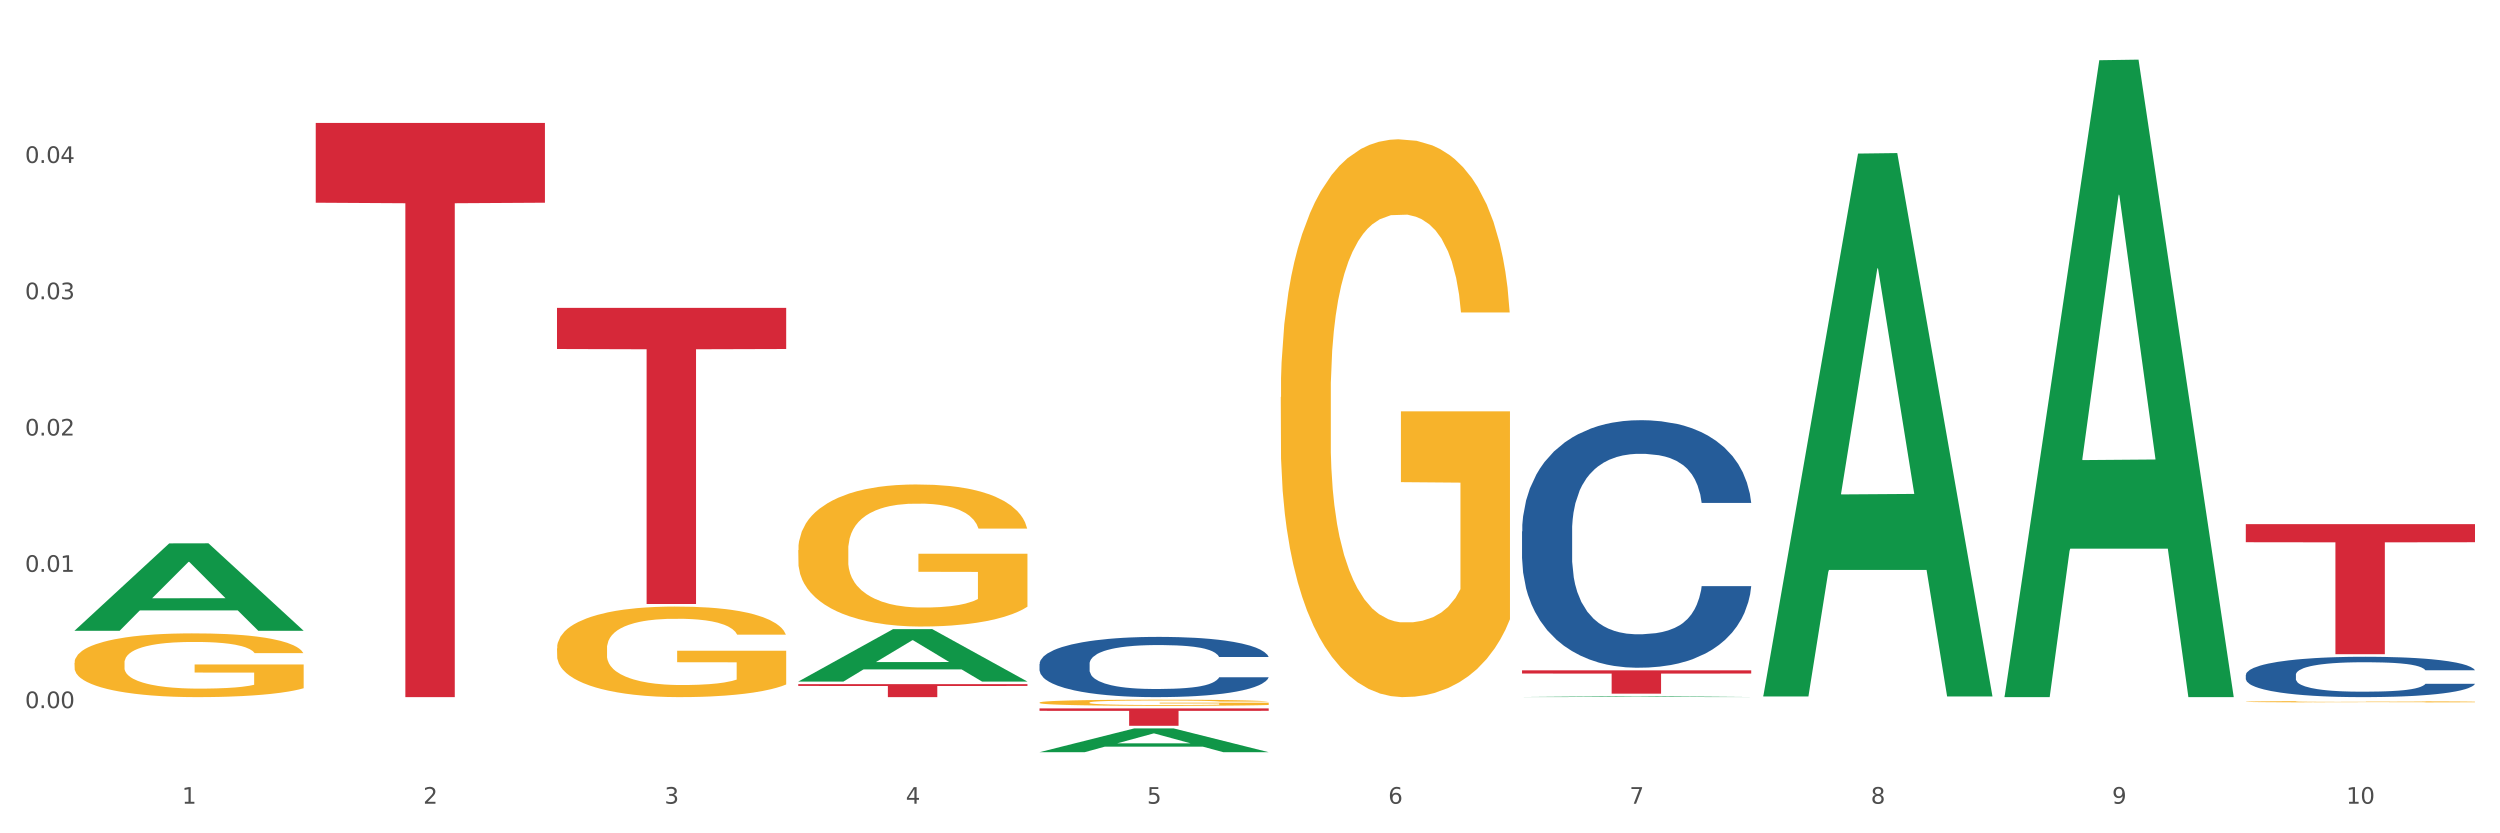 <?xml version="1.0" encoding="utf-8" standalone="no"?>
<!DOCTYPE svg PUBLIC "-//W3C//DTD SVG 1.1//EN"
  "http://www.w3.org/Graphics/SVG/1.1/DTD/svg11.dtd">
<svg xmlns:xlink="http://www.w3.org/1999/xlink" width="1080pt" height="360pt" viewBox="0 0 1080 360" xmlns="http://www.w3.org/2000/svg" version="1.1">
 <rect x="0" y="0" width="1080" height="360" fill="#333333" stroke="none"/>
 <defs>
  <style type="text/css">*{stroke-linejoin: round; stroke-linecap: butt}</style>
 </defs>
 <g id="figure_1">
  <g id="patch_1">
   <path d="M 0 360 
L 1080 360 
L 1080 0 
L 0 0 
z
" style="fill: #ffffff; stroke: #ffffff; stroke-linejoin: miter"/>
  </g>
  <g id="axes_1">
   <g id="matplotlib.axis_1">
    <g id="xtick_1">
     <g id="text_1">
      <!-- 1 -->
      <g style="fill: #4d4d4d" transform="translate(78.627 347.204) scale(0.096 -0.096)">
       <defs>
        <path id="DejaVuSans-31" d="M 794 531 
L 1825 531 
L 1825 4091 
L 703 3866 
L 703 4441 
L 1819 4666 
L 2450 4666 
L 2450 531 
L 3481 531 
L 3481 0 
L 794 0 
L 794 531 
z
" transform="scale(0.016)"/>
       </defs>
       <use xlink:href="#DejaVuSans-31"/>
      </g>
     </g>
    </g>
    <g id="xtick_2">
     <g id="text_2">
      <!-- 2 -->
      <g style="fill: #4d4d4d" transform="translate(182.851 347.204) scale(0.096 -0.096)">
       <defs>
        <path id="DejaVuSans-32" d="M 1228 531 
L 3431 531 
L 3431 0 
L 469 0 
L 469 531 
Q 828 903 1448 1529 
Q 2069 2156 2228 2338 
Q 2531 2678 2651 2914 
Q 2772 3150 2772 3378 
Q 2772 3750 2511 3984 
Q 2250 4219 1831 4219 
Q 1534 4219 1204 4116 
Q 875 4013 500 3803 
L 500 4441 
Q 881 4594 1212 4672 
Q 1544 4750 1819 4750 
Q 2544 4750 2975 4387 
Q 3406 4025 3406 3419 
Q 3406 3131 3298 2873 
Q 3191 2616 2906 2266 
Q 2828 2175 2409 1742 
Q 1991 1309 1228 531 
z
" transform="scale(0.016)"/>
       </defs>
       <use xlink:href="#DejaVuSans-32"/>
      </g>
     </g>
    </g>
    <g id="xtick_3">
     <g id="text_3">
      <!-- 3 -->
      <g style="fill: #4d4d4d" transform="translate(287.074 347.204) scale(0.096 -0.096)">
       <defs>
        <path id="DejaVuSans-33" d="M 2597 2516 
Q 3050 2419 3304 2112 
Q 3559 1806 3559 1356 
Q 3559 666 3084 287 
Q 2609 -91 1734 -91 
Q 1441 -91 1130 -33 
Q 819 25 488 141 
L 488 750 
Q 750 597 1062 519 
Q 1375 441 1716 441 
Q 2309 441 2620 675 
Q 2931 909 2931 1356 
Q 2931 1769 2642 2001 
Q 2353 2234 1838 2234 
L 1294 2234 
L 1294 2753 
L 1863 2753 
Q 2328 2753 2575 2939 
Q 2822 3125 2822 3475 
Q 2822 3834 2567 4026 
Q 2313 4219 1838 4219 
Q 1578 4219 1281 4162 
Q 984 4106 628 3988 
L 628 4550 
Q 988 4650 1302 4700 
Q 1616 4750 1894 4750 
Q 2613 4750 3031 4423 
Q 3450 4097 3450 3541 
Q 3450 3153 3228 2886 
Q 3006 2619 2597 2516 
z
" transform="scale(0.016)"/>
       </defs>
       <use xlink:href="#DejaVuSans-33"/>
      </g>
     </g>
    </g>
    <g id="xtick_4">
     <g id="text_4">
      <!-- 4 -->
      <g style="fill: #4d4d4d" transform="translate(391.298 347.204) scale(0.096 -0.096)">
       <defs>
        <path id="DejaVuSans-34" d="M 2419 4116 
L 825 1625 
L 2419 1625 
L 2419 4116 
z
M 2253 4666 
L 3047 4666 
L 3047 1625 
L 3713 1625 
L 3713 1100 
L 3047 1100 
L 3047 0 
L 2419 0 
L 2419 1100 
L 313 1100 
L 313 1709 
L 2253 4666 
z
" transform="scale(0.016)"/>
       </defs>
       <use xlink:href="#DejaVuSans-34"/>
      </g>
     </g>
    </g>
    <g id="xtick_5">
     <g id="text_5">
      <!-- 5 -->
      <g style="fill: #4d4d4d" transform="translate(495.522 347.204) scale(0.096 -0.096)">
       <defs>
        <path id="DejaVuSans-35" d="M 691 4666 
L 3169 4666 
L 3169 4134 
L 1269 4134 
L 1269 2991 
Q 1406 3038 1543 3061 
Q 1681 3084 1819 3084 
Q 2600 3084 3056 2656 
Q 3513 2228 3513 1497 
Q 3513 744 3044 326 
Q 2575 -91 1722 -91 
Q 1428 -91 1123 -41 
Q 819 9 494 109 
L 494 744 
Q 775 591 1075 516 
Q 1375 441 1709 441 
Q 2250 441 2565 725 
Q 2881 1009 2881 1497 
Q 2881 1984 2565 2268 
Q 2250 2553 1709 2553 
Q 1456 2553 1204 2497 
Q 953 2441 691 2322 
L 691 4666 
z
" transform="scale(0.016)"/>
       </defs>
       <use xlink:href="#DejaVuSans-35"/>
      </g>
     </g>
    </g>
    <g id="xtick_6">
     <g id="text_6">
      <!-- 6 -->
      <g style="fill: #4d4d4d" transform="translate(599.745 347.204) scale(0.096 -0.096)">
       <defs>
        <path id="DejaVuSans-36" d="M 2113 2584 
Q 1688 2584 1439 2293 
Q 1191 2003 1191 1497 
Q 1191 994 1439 701 
Q 1688 409 2113 409 
Q 2538 409 2786 701 
Q 3034 994 3034 1497 
Q 3034 2003 2786 2293 
Q 2538 2584 2113 2584 
z
M 3366 4563 
L 3366 3988 
Q 3128 4100 2886 4159 
Q 2644 4219 2406 4219 
Q 1781 4219 1451 3797 
Q 1122 3375 1075 2522 
Q 1259 2794 1537 2939 
Q 1816 3084 2150 3084 
Q 2853 3084 3261 2657 
Q 3669 2231 3669 1497 
Q 3669 778 3244 343 
Q 2819 -91 2113 -91 
Q 1303 -91 875 529 
Q 447 1150 447 2328 
Q 447 3434 972 4092 
Q 1497 4750 2381 4750 
Q 2619 4750 2861 4703 
Q 3103 4656 3366 4563 
z
" transform="scale(0.016)"/>
       </defs>
       <use xlink:href="#DejaVuSans-36"/>
      </g>
     </g>
    </g>
    <g id="xtick_7">
     <g id="text_7">
      <!-- 7 -->
      <g style="fill: #4d4d4d" transform="translate(703.969 347.204) scale(0.096 -0.096)">
       <defs>
        <path id="DejaVuSans-37" d="M 525 4666 
L 3525 4666 
L 3525 4397 
L 1831 0 
L 1172 0 
L 2766 4134 
L 525 4134 
L 525 4666 
z
" transform="scale(0.016)"/>
       </defs>
       <use xlink:href="#DejaVuSans-37"/>
      </g>
     </g>
    </g>
    <g id="xtick_8">
     <g id="text_8">
      <!-- 8 -->
      <g style="fill: #4d4d4d" transform="translate(808.193 347.204) scale(0.096 -0.096)">
       <defs>
        <path id="DejaVuSans-38" d="M 2034 2216 
Q 1584 2216 1326 1975 
Q 1069 1734 1069 1313 
Q 1069 891 1326 650 
Q 1584 409 2034 409 
Q 2484 409 2743 651 
Q 3003 894 3003 1313 
Q 3003 1734 2745 1975 
Q 2488 2216 2034 2216 
z
M 1403 2484 
Q 997 2584 770 2862 
Q 544 3141 544 3541 
Q 544 4100 942 4425 
Q 1341 4750 2034 4750 
Q 2731 4750 3128 4425 
Q 3525 4100 3525 3541 
Q 3525 3141 3298 2862 
Q 3072 2584 2669 2484 
Q 3125 2378 3379 2068 
Q 3634 1759 3634 1313 
Q 3634 634 3220 271 
Q 2806 -91 2034 -91 
Q 1263 -91 848 271 
Q 434 634 434 1313 
Q 434 1759 690 2068 
Q 947 2378 1403 2484 
z
M 1172 3481 
Q 1172 3119 1398 2916 
Q 1625 2713 2034 2713 
Q 2441 2713 2670 2916 
Q 2900 3119 2900 3481 
Q 2900 3844 2670 4047 
Q 2441 4250 2034 4250 
Q 1625 4250 1398 4047 
Q 1172 3844 1172 3481 
z
" transform="scale(0.016)"/>
       </defs>
       <use xlink:href="#DejaVuSans-38"/>
      </g>
     </g>
    </g>
    <g id="xtick_9">
     <g id="text_9">
      <!-- 9 -->
      <g style="fill: #4d4d4d" transform="translate(912.416 347.204) scale(0.096 -0.096)">
       <defs>
        <path id="DejaVuSans-39" d="M 703 97 
L 703 672 
Q 941 559 1184 500 
Q 1428 441 1663 441 
Q 2288 441 2617 861 
Q 2947 1281 2994 2138 
Q 2813 1869 2534 1725 
Q 2256 1581 1919 1581 
Q 1219 1581 811 2004 
Q 403 2428 403 3163 
Q 403 3881 828 4315 
Q 1253 4750 1959 4750 
Q 2769 4750 3195 4129 
Q 3622 3509 3622 2328 
Q 3622 1225 3098 567 
Q 2575 -91 1691 -91 
Q 1453 -91 1209 -44 
Q 966 3 703 97 
z
M 1959 2075 
Q 2384 2075 2632 2365 
Q 2881 2656 2881 3163 
Q 2881 3666 2632 3958 
Q 2384 4250 1959 4250 
Q 1534 4250 1286 3958 
Q 1038 3666 1038 3163 
Q 1038 2656 1286 2365 
Q 1534 2075 1959 2075 
z
" transform="scale(0.016)"/>
       </defs>
       <use xlink:href="#DejaVuSans-39"/>
      </g>
     </g>
    </g>
    <g id="xtick_10">
     <g id="text_10">
      <!-- 10 -->
      <g style="fill: #4d4d4d" transform="translate(1013.586 347.204) scale(0.096 -0.096)">
       <defs>
        <path id="DejaVuSans-30" d="M 2034 4250 
Q 1547 4250 1301 3770 
Q 1056 3291 1056 2328 
Q 1056 1369 1301 889 
Q 1547 409 2034 409 
Q 2525 409 2770 889 
Q 3016 1369 3016 2328 
Q 3016 3291 2770 3770 
Q 2525 4250 2034 4250 
z
M 2034 4750 
Q 2819 4750 3233 4129 
Q 3647 3509 3647 2328 
Q 3647 1150 3233 529 
Q 2819 -91 2034 -91 
Q 1250 -91 836 529 
Q 422 1150 422 2328 
Q 422 3509 836 4129 
Q 1250 4750 2034 4750 
z
" transform="scale(0.016)"/>
       </defs>
       <use xlink:href="#DejaVuSans-31"/>
       <use xlink:href="#DejaVuSans-30" transform="translate(63.623 0)"/>
      </g>
     </g>
    </g>
    <g id="xtick_11"/>
    <g id="xtick_12"/>
    <g id="xtick_13"/>
    <g id="xtick_14"/>
    <g id="xtick_15"/>
    <g id="xtick_16"/>
    <g id="xtick_17"/>
    <g id="xtick_18"/>
    <g id="xtick_19"/>
   </g>
   <g id="matplotlib.axis_2">
    <g id="ytick_1">
     <g id="text_11">
      <!-- 0.00 -->
      <g style="fill: #4d4d4d" transform="translate(10.8 305.915) scale(0.096 -0.096)">
       <defs>
        <path id="DejaVuSans-2e" d="M 684 794 
L 1344 794 
L 1344 0 
L 684 0 
L 684 794 
z
" transform="scale(0.016)"/>
       </defs>
       <use xlink:href="#DejaVuSans-30"/>
       <use xlink:href="#DejaVuSans-2e" transform="translate(63.623 0)"/>
       <use xlink:href="#DejaVuSans-30" transform="translate(95.41 0)"/>
       <use xlink:href="#DejaVuSans-30" transform="translate(159.033 0)"/>
      </g>
     </g>
    </g>
    <g id="ytick_2">
     <g id="text_12">
      <!-- 0.01 -->
      <g style="fill: #4d4d4d" transform="translate(10.8 247.035) scale(0.096 -0.096)">
       <use xlink:href="#DejaVuSans-30"/>
       <use xlink:href="#DejaVuSans-2e" transform="translate(63.623 0)"/>
       <use xlink:href="#DejaVuSans-30" transform="translate(95.41 0)"/>
       <use xlink:href="#DejaVuSans-31" transform="translate(159.033 0)"/>
      </g>
     </g>
    </g>
    <g id="ytick_3">
     <g id="text_13">
      <!-- 0.02 -->
      <g style="fill: #4d4d4d" transform="translate(10.8 188.155) scale(0.096 -0.096)">
       <use xlink:href="#DejaVuSans-30"/>
       <use xlink:href="#DejaVuSans-2e" transform="translate(63.623 0)"/>
       <use xlink:href="#DejaVuSans-30" transform="translate(95.41 0)"/>
       <use xlink:href="#DejaVuSans-32" transform="translate(159.033 0)"/>
      </g>
     </g>
    </g>
    <g id="ytick_4">
     <g id="text_14">
      <!-- 0.03 -->
      <g style="fill: #4d4d4d" transform="translate(10.8 129.275) scale(0.096 -0.096)">
       <use xlink:href="#DejaVuSans-30"/>
       <use xlink:href="#DejaVuSans-2e" transform="translate(63.623 0)"/>
       <use xlink:href="#DejaVuSans-30" transform="translate(95.41 0)"/>
       <use xlink:href="#DejaVuSans-33" transform="translate(159.033 0)"/>
      </g>
     </g>
    </g>
    <g id="ytick_5">
     <g id="text_15">
      <!-- 0.04 -->
      <g style="fill: #4d4d4d" transform="translate(10.8 70.395) scale(0.096 -0.096)">
       <use xlink:href="#DejaVuSans-30"/>
       <use xlink:href="#DejaVuSans-2e" transform="translate(63.623 0)"/>
       <use xlink:href="#DejaVuSans-30" transform="translate(95.41 0)"/>
       <use xlink:href="#DejaVuSans-34" transform="translate(159.033 0)"/>
      </g>
     </g>
    </g>
    <g id="ytick_6"/>
    <g id="ytick_7"/>
    <g id="ytick_8"/>
    <g id="ytick_9"/>
    <g id="ytick_10"/>
    <g id="ytick_11"/>
   </g>
   <g id="PolyCollection_1">
    <path d="M 32.175 272.436 
L 32.277 272.4 
L 73.107 234.738 
L 90.051 234.702 
L 131.187 272.507 
L 111.589 272.507 
L 102.709 263.703 
L 60.552 263.703 
L 60.246 263.845 
L 51.671 272.507 
L 32.175 272.507 
L 32.175 272.436 
L 65.86 258.45 
L 97.401 258.414 
L 81.783 242.76 
L 81.579 242.689 
L 81.375 242.796 
L 65.758 258.414 
L 65.86 258.45 
L 32.175 272.436 
z
" clip-path="url(#p3b16a07773)" style="fill: #109648"/>
    <path d="M 344.846 237.65 
L 344.963 237.594 
L 344.963 235.576 
L 345.197 233.839 
L 346.366 229.635 
L 348.119 226.16 
L 349.405 224.31 
L 350.691 222.796 
L 352.21 221.283 
L 354.081 219.714 
L 357.471 217.415 
L 359.575 216.238 
L 362.147 215.005 
L 366.823 213.211 
L 370.213 212.203 
L 373.72 211.362 
L 379.448 210.353 
L 383.188 209.904 
L 387.163 209.568 
L 391.956 209.344 
L 395.579 209.288 
L 403.529 209.456 
L 410.309 209.96 
L 413.582 210.353 
L 417.79 211.025 
L 420.011 211.474 
L 423.635 212.371 
L 427.376 213.548 
L 429.947 214.557 
L 433.805 216.463 
L 436.728 218.368 
L 439.416 220.722 
L 440.819 222.348 
L 441.871 223.861 
L 442.806 225.599 
L 443.741 228.346 
L 422.7 228.346 
L 421.882 226.384 
L 420.596 224.534 
L 418.725 222.74 
L 417.089 221.619 
L 414.283 220.218 
L 411.711 219.321 
L 409.023 218.649 
L 405.75 218.088 
L 403.178 217.808 
L 399.554 217.584 
L 392.423 217.64 
L 387.63 218.088 
L 384.357 218.649 
L 382.253 219.153 
L 380.383 219.714 
L 378.279 220.498 
L 375.824 221.675 
L 374.07 222.74 
L 372.317 224.086 
L 370.914 225.431 
L 369.628 227 
L 368.576 228.682 
L 367.758 230.419 
L 367.056 232.549 
L 366.472 236.081 
L 366.472 243.76 
L 366.706 245.498 
L 367.29 247.796 
L 367.992 249.533 
L 369.161 251.607 
L 370.213 253.008 
L 372.2 255.026 
L 374.421 256.708 
L 376.174 257.773 
L 377.928 258.67 
L 380.967 259.903 
L 384.357 260.912 
L 387.28 261.528 
L 391.254 262.089 
L 393.943 262.313 
L 396.281 262.425 
L 402.009 262.425 
L 406.1 262.257 
L 410.659 261.865 
L 414.166 261.36 
L 417.089 260.744 
L 420.362 259.735 
L 422.466 258.782 
L 422.466 247.067 
L 396.748 247.011 
L 396.748 239.22 
L 443.858 239.22 
L 443.858 262.089 
L 441.871 263.266 
L 439.65 264.331 
L 437.312 265.284 
L 433.805 266.461 
L 429.597 267.582 
L 425.856 268.367 
L 421.882 269.039 
L 417.206 269.656 
L 411.127 270.216 
L 407.386 270.441 
L 402.71 270.609 
L 397.216 270.665 
L 392.423 270.553 
L 387.747 270.273 
L 382.838 269.768 
L 378.045 269.039 
L 374.421 268.311 
L 370.797 267.414 
L 366.94 266.237 
L 363.9 265.116 
L 361.562 264.107 
L 358.99 262.818 
L 356.185 261.136 
L 354.081 259.623 
L 352.21 258.053 
L 350.223 256.035 
L 348.82 254.298 
L 347.418 252.112 
L 346.599 250.486 
L 345.664 247.964 
L 344.963 244.433 
L 344.846 237.65 
z
" clip-path="url(#p3b16a07773)" style="fill: #f7b32b"/>
    <path d="M 449.069 303.498 
L 449.186 303.495 
L 449.186 303.408 
L 449.42 303.333 
L 450.589 303.15 
L 452.343 303 
L 453.628 302.919 
L 454.914 302.854 
L 456.434 302.788 
L 458.304 302.72 
L 461.694 302.62 
L 463.799 302.569 
L 466.37 302.516 
L 471.046 302.438 
L 474.436 302.394 
L 477.943 302.358 
L 483.671 302.314 
L 487.412 302.295 
L 491.386 302.28 
L 496.179 302.27 
L 499.803 302.268 
L 507.752 302.275 
L 514.532 302.297 
L 517.805 302.314 
L 522.014 302.343 
L 524.235 302.363 
L 527.859 302.402 
L 531.599 302.453 
L 534.171 302.496 
L 538.029 302.579 
L 540.951 302.662 
L 543.64 302.764 
L 545.043 302.834 
L 546.095 302.9 
L 547.03 302.975 
L 547.965 303.094 
L 526.923 303.094 
L 526.105 303.009 
L 524.819 302.929 
L 522.949 302.851 
L 521.312 302.803 
L 518.507 302.742 
L 515.935 302.703 
L 513.246 302.674 
L 509.973 302.65 
L 507.401 302.637 
L 503.778 302.628 
L 496.647 302.63 
L 491.854 302.65 
L 488.581 302.674 
L 486.477 302.696 
L 484.606 302.72 
L 482.502 302.754 
L 480.047 302.805 
L 478.294 302.851 
L 476.54 302.91 
L 475.138 302.968 
L 473.852 303.036 
L 472.8 303.109 
L 471.981 303.184 
L 471.28 303.277 
L 470.696 303.43 
L 470.696 303.763 
L 470.929 303.838 
L 471.514 303.938 
L 472.215 304.013 
L 473.384 304.103 
L 474.436 304.164 
L 476.424 304.251 
L 478.645 304.324 
L 480.398 304.371 
L 482.152 304.409 
L 485.191 304.463 
L 488.581 304.507 
L 491.503 304.533 
L 495.478 304.558 
L 498.167 304.567 
L 500.505 304.572 
L 506.232 304.572 
L 510.324 304.565 
L 514.883 304.548 
L 518.39 304.526 
L 521.312 304.499 
L 524.585 304.456 
L 526.69 304.414 
L 526.69 303.906 
L 500.972 303.904 
L 500.972 303.566 
L 548.082 303.566 
L 548.082 304.558 
L 546.095 304.609 
L 543.874 304.655 
L 541.536 304.696 
L 538.029 304.747 
L 533.82 304.796 
L 530.08 304.83 
L 526.105 304.859 
L 521.429 304.886 
L 515.351 304.91 
L 511.61 304.92 
L 506.934 304.927 
L 501.44 304.93 
L 496.647 304.925 
L 491.971 304.913 
L 487.061 304.891 
L 482.268 304.859 
L 478.645 304.828 
L 475.021 304.789 
L 471.163 304.738 
L 468.124 304.689 
L 465.786 304.645 
L 463.214 304.589 
L 460.409 304.516 
L 458.304 304.451 
L 456.434 304.383 
L 454.447 304.295 
L 453.044 304.22 
L 451.641 304.125 
L 450.823 304.055 
L 449.888 303.945 
L 449.186 303.792 
L 449.069 303.498 
z
" clip-path="url(#p3b16a07773)" style="fill: #f7b32b"/>
    <path d="M 553.293 171.529 
L 553.41 171.309 
L 553.41 163.385 
L 553.644 156.563 
L 554.813 140.056 
L 556.566 126.41 
L 557.852 119.147 
L 559.138 113.205 
L 560.658 107.262 
L 562.528 101.1 
L 565.918 92.076 
L 568.022 87.454 
L 570.594 82.612 
L 575.27 75.569 
L 578.66 71.608 
L 582.167 68.306 
L 587.895 64.345 
L 591.636 62.584 
L 595.61 61.264 
L 600.403 60.383 
L 604.027 60.163 
L 611.976 60.823 
L 618.756 62.804 
L 622.029 64.345 
L 626.237 66.986 
L 628.458 68.747 
L 632.082 72.268 
L 635.823 76.89 
L 638.395 80.852 
L 642.252 88.335 
L 645.175 95.818 
L 647.863 105.062 
L 649.266 111.444 
L 650.318 117.387 
L 651.253 124.209 
L 652.189 134.994 
L 631.147 134.994 
L 630.329 127.291 
L 629.043 120.028 
L 627.173 112.985 
L 625.536 108.583 
L 622.73 103.081 
L 620.159 99.559 
L 617.47 96.918 
L 614.197 94.717 
L 611.625 93.617 
L 608.001 92.736 
L 600.87 92.957 
L 596.078 94.717 
L 592.805 96.918 
L 590.7 98.899 
L 588.83 101.1 
L 586.726 104.181 
L 584.271 108.803 
L 582.518 112.985 
L 580.764 118.267 
L 579.361 123.549 
L 578.075 129.712 
L 577.023 136.314 
L 576.205 143.137 
L 575.504 151.501 
L 574.919 165.366 
L 574.919 195.519 
L 575.153 202.341 
L 575.737 211.365 
L 576.439 218.188 
L 577.608 226.331 
L 578.66 231.833 
L 580.647 239.757 
L 582.868 246.359 
L 584.622 250.541 
L 586.375 254.063 
L 589.415 258.905 
L 592.805 262.866 
L 595.727 265.287 
L 599.702 267.488 
L 602.39 268.368 
L 604.728 268.809 
L 610.456 268.809 
L 614.548 268.148 
L 619.107 266.608 
L 622.613 264.627 
L 625.536 262.206 
L 628.809 258.244 
L 630.913 254.503 
L 630.913 208.504 
L 605.196 208.284 
L 605.196 177.691 
L 652.306 177.691 
L 652.306 267.488 
L 650.318 272.11 
L 648.097 276.292 
L 645.759 280.033 
L 642.252 284.655 
L 638.044 289.057 
L 634.303 292.138 
L 630.329 294.779 
L 625.653 297.2 
L 619.574 299.401 
L 615.833 300.282 
L 611.158 300.942 
L 605.663 301.162 
L 600.87 300.722 
L 596.195 299.621 
L 591.285 297.64 
L 586.492 294.779 
L 582.868 291.918 
L 579.244 288.397 
L 575.387 283.775 
L 572.347 279.373 
L 570.009 275.411 
L 567.438 270.349 
L 564.632 263.747 
L 562.528 257.804 
L 560.658 251.642 
L 558.67 243.718 
L 557.268 236.896 
L 555.865 228.312 
L 555.047 221.929 
L 554.111 212.025 
L 553.41 198.16 
L 553.293 171.529 
z
" clip-path="url(#p3b16a07773)" style="fill: #f7b32b"/>
    <path d="M 970.188 303.136 
L 970.304 303.136 
L 970.304 303.117 
L 970.538 303.101 
L 971.707 303.062 
L 973.461 303.029 
L 974.747 303.012 
L 976.032 302.998 
L 977.552 302.984 
L 979.422 302.969 
L 982.813 302.948 
L 984.917 302.937 
L 987.488 302.925 
L 992.164 302.908 
L 995.554 302.899 
L 999.061 302.891 
L 1004.789 302.882 
L 1008.53 302.877 
L 1012.505 302.874 
L 1017.297 302.872 
L 1020.921 302.872 
L 1028.87 302.873 
L 1035.65 302.878 
L 1038.923 302.882 
L 1043.132 302.888 
L 1045.353 302.892 
L 1048.977 302.9 
L 1052.717 302.911 
L 1055.289 302.921 
L 1059.147 302.939 
L 1062.069 302.956 
L 1064.758 302.978 
L 1066.161 302.994 
L 1067.213 303.008 
L 1068.148 303.024 
L 1069.083 303.049 
L 1048.041 303.049 
L 1047.223 303.031 
L 1045.937 303.014 
L 1044.067 302.997 
L 1042.43 302.987 
L 1039.625 302.974 
L 1037.053 302.965 
L 1034.364 302.959 
L 1031.091 302.954 
L 1028.52 302.951 
L 1024.896 302.949 
L 1017.765 302.95 
L 1012.972 302.954 
L 1009.699 302.959 
L 1007.595 302.964 
L 1005.724 302.969 
L 1003.62 302.976 
L 1001.165 302.987 
L 999.412 302.997 
L 997.659 303.01 
L 996.256 303.022 
L 994.97 303.037 
L 993.918 303.053 
L 993.1 303.069 
L 992.398 303.089 
L 991.814 303.122 
L 991.814 303.193 
L 992.047 303.209 
L 992.632 303.231 
L 993.333 303.247 
L 994.502 303.266 
L 995.554 303.279 
L 997.542 303.298 
L 999.763 303.314 
L 1001.516 303.324 
L 1003.27 303.332 
L 1006.309 303.344 
L 1009.699 303.353 
L 1012.621 303.359 
L 1016.596 303.364 
L 1019.285 303.366 
L 1021.623 303.367 
L 1027.351 303.367 
L 1031.442 303.366 
L 1036.001 303.362 
L 1039.508 303.357 
L 1042.43 303.352 
L 1045.704 303.342 
L 1047.808 303.333 
L 1047.808 303.224 
L 1022.09 303.224 
L 1022.09 303.151 
L 1069.2 303.151 
L 1069.2 303.364 
L 1067.213 303.375 
L 1064.992 303.385 
L 1062.654 303.394 
L 1059.147 303.405 
L 1054.938 303.415 
L 1051.198 303.423 
L 1047.223 303.429 
L 1042.547 303.435 
L 1036.469 303.44 
L 1032.728 303.442 
L 1028.052 303.444 
L 1022.558 303.444 
L 1017.765 303.443 
L 1013.089 303.441 
L 1008.179 303.436 
L 1003.387 303.429 
L 999.763 303.422 
L 996.139 303.414 
L 992.281 303.403 
L 989.242 303.392 
L 986.904 303.383 
L 984.332 303.371 
L 981.527 303.355 
L 979.422 303.341 
L 977.552 303.327 
L 975.565 303.308 
L 974.162 303.292 
L 972.759 303.271 
L 971.941 303.256 
L 971.006 303.232 
L 970.304 303.2 
L 970.188 303.136 
z
" clip-path="url(#p3b16a07773)" style="fill: #f7b32b"/>
    <path d="M 970.188 291.558 
L 970.305 291.542 
L 970.305 291.096 
L 970.656 290.491 
L 971.943 289.376 
L 973.582 288.532 
L 976.39 287.545 
L 977.912 287.13 
L 979.902 286.669 
L 983.998 285.92 
L 988.679 285.283 
L 991.956 284.933 
L 994.414 284.71 
L 999.915 284.311 
L 1003.075 284.136 
L 1006.352 283.993 
L 1009.161 283.897 
L 1013.842 283.786 
L 1017.587 283.738 
L 1021.917 283.722 
L 1025.546 283.738 
L 1030.344 283.802 
L 1037.366 283.993 
L 1040.058 284.104 
L 1043.686 284.296 
L 1047.431 284.55 
L 1050.474 284.805 
L 1053.985 285.171 
L 1057.613 285.649 
L 1061.125 286.254 
L 1063.582 286.812 
L 1065.572 287.401 
L 1067.327 288.118 
L 1068.615 288.898 
L 1069.2 289.551 
L 1047.782 289.551 
L 1047.197 288.962 
L 1046.027 288.325 
L 1044.857 287.895 
L 1043.569 287.545 
L 1041.58 287.146 
L 1039.824 286.892 
L 1036.898 286.589 
L 1034.206 286.398 
L 1031.983 286.286 
L 1029.291 286.191 
L 1023.556 286.095 
L 1019.46 286.095 
L 1016.885 286.127 
L 1013.725 286.207 
L 1011.033 286.318 
L 1007.873 286.509 
L 1005.415 286.716 
L 1002.958 286.987 
L 1001.553 287.178 
L 999.447 287.529 
L 998.042 287.815 
L 996.17 288.309 
L 995.116 288.659 
L 993.244 289.567 
L 992.424 290.236 
L 992.073 290.698 
L 991.839 291.208 
L 991.839 293.692 
L 992.541 294.807 
L 993.127 295.285 
L 994.063 295.826 
L 995.818 296.527 
L 998.393 297.212 
L 1001.085 297.706 
L 1003.309 298.008 
L 1005.415 298.231 
L 1007.522 298.407 
L 1010.097 298.566 
L 1012.203 298.661 
L 1015.363 298.757 
L 1019.109 298.805 
L 1022.035 298.805 
L 1028.003 298.725 
L 1030.695 298.645 
L 1033.27 298.534 
L 1036.079 298.359 
L 1038.303 298.168 
L 1039.59 298.024 
L 1041.697 297.722 
L 1043.335 297.403 
L 1044.739 297.037 
L 1045.676 296.718 
L 1046.729 296.241 
L 1047.548 295.699 
L 1047.782 295.412 
L 1069.2 295.412 
L 1068.732 295.986 
L 1067.913 296.543 
L 1066.274 297.292 
L 1064.987 297.722 
L 1062.997 298.247 
L 1060.89 298.693 
L 1057.965 299.187 
L 1055.273 299.553 
L 1052.464 299.872 
L 1049.421 300.159 
L 1043.92 300.557 
L 1041.931 300.668 
L 1037.717 300.859 
L 1034.44 300.971 
L 1029.642 301.082 
L 1024.726 301.146 
L 1019.577 301.162 
L 1015.012 301.13 
L 1009.98 301.034 
L 1006.82 300.939 
L 1003.309 300.796 
L 999.212 300.573 
L 995.35 300.302 
L 991.722 299.983 
L 988.328 299.617 
L 985.168 299.203 
L 981.072 298.518 
L 978.029 297.849 
L 975.805 297.228 
L 974.284 296.702 
L 972.762 296.033 
L 971.943 295.572 
L 970.656 294.457 
L 970.188 293.422 
L 970.188 291.558 
z
" clip-path="url(#p3b16a07773)" style="fill: #255c99"/>
    <path d="M 657.517 229.573 
L 657.634 229.475 
L 657.634 226.74 
L 657.985 223.029 
L 659.272 216.191 
L 660.911 211.014 
L 663.72 204.959 
L 665.241 202.419 
L 667.231 199.586 
L 671.327 194.996 
L 676.008 191.089 
L 679.285 188.94 
L 681.743 187.572 
L 687.244 185.13 
L 690.404 184.056 
L 693.681 183.177 
L 696.49 182.591 
L 701.171 181.907 
L 704.916 181.614 
L 709.247 181.516 
L 712.875 181.614 
L 717.673 182.005 
L 724.695 183.177 
L 727.387 183.861 
L 731.015 185.033 
L 734.76 186.595 
L 737.803 188.158 
L 741.314 190.405 
L 744.943 193.335 
L 748.454 197.047 
L 750.911 200.465 
L 752.901 204.079 
L 754.657 208.475 
L 755.944 213.261 
L 756.529 217.266 
L 735.112 217.266 
L 734.526 213.652 
L 733.356 209.745 
L 732.186 207.107 
L 730.898 204.959 
L 728.909 202.517 
L 727.153 200.954 
L 724.227 199.098 
L 721.535 197.926 
L 719.312 197.242 
L 716.62 196.656 
L 710.885 196.07 
L 706.789 196.07 
L 704.214 196.265 
L 701.054 196.754 
L 698.362 197.437 
L 695.202 198.61 
L 692.745 199.879 
L 690.287 201.54 
L 688.882 202.712 
L 686.776 204.861 
L 685.371 206.619 
L 683.499 209.647 
L 682.445 211.796 
L 680.573 217.363 
L 679.754 221.466 
L 679.402 224.298 
L 679.168 227.424 
L 679.168 242.661 
L 679.871 249.499 
L 680.456 252.429 
L 681.392 255.75 
L 683.148 260.048 
L 685.722 264.248 
L 688.414 267.276 
L 690.638 269.132 
L 692.745 270.499 
L 694.851 271.574 
L 697.426 272.55 
L 699.533 273.136 
L 702.693 273.722 
L 706.438 274.015 
L 709.364 274.015 
L 715.332 273.527 
L 718.024 273.039 
L 720.599 272.355 
L 723.408 271.281 
L 725.632 270.108 
L 726.919 269.229 
L 729.026 267.373 
L 730.664 265.42 
L 732.069 263.173 
L 733.005 261.22 
L 734.058 258.29 
L 734.877 254.969 
L 735.112 253.21 
L 756.529 253.21 
L 756.061 256.727 
L 755.242 260.145 
L 753.603 264.736 
L 752.316 267.373 
L 750.326 270.597 
L 748.22 273.332 
L 745.294 276.36 
L 742.602 278.606 
L 739.793 280.56 
L 736.75 282.318 
L 731.249 284.76 
L 729.26 285.444 
L 725.046 286.616 
L 721.769 287.299 
L 716.971 287.983 
L 712.055 288.374 
L 706.906 288.471 
L 702.341 288.276 
L 697.309 287.69 
L 694.149 287.104 
L 690.638 286.225 
L 686.542 284.857 
L 682.679 283.197 
L 679.051 281.243 
L 675.657 278.997 
L 672.497 276.457 
L 668.401 272.257 
L 665.358 268.155 
L 663.134 264.346 
L 661.613 261.122 
L 660.091 257.02 
L 659.272 254.187 
L 657.985 247.35 
L 657.517 241.001 
L 657.517 229.573 
z
" clip-path="url(#p3b16a07773)" style="fill: #255c99"/>
    <path d="M 449.069 286.829 
L 449.187 286.805 
L 449.187 286.139 
L 449.538 285.236 
L 450.825 283.572 
L 452.464 282.312 
L 455.272 280.839 
L 456.794 280.221 
L 458.783 279.531 
L 462.88 278.414 
L 467.561 277.463 
L 470.838 276.94 
L 473.296 276.608 
L 478.797 276.013 
L 481.957 275.752 
L 485.234 275.538 
L 488.042 275.395 
L 492.724 275.229 
L 496.469 275.158 
L 500.799 275.134 
L 504.427 275.158 
L 509.226 275.253 
L 516.248 275.538 
L 518.94 275.704 
L 522.568 275.99 
L 526.313 276.37 
L 529.356 276.75 
L 532.867 277.297 
L 536.495 278.01 
L 540.006 278.913 
L 542.464 279.745 
L 544.454 280.625 
L 546.209 281.694 
L 547.497 282.859 
L 548.082 283.834 
L 526.664 283.834 
L 526.079 282.954 
L 524.909 282.003 
L 523.738 281.362 
L 522.451 280.839 
L 520.461 280.244 
L 518.706 279.864 
L 515.78 279.413 
L 513.088 279.127 
L 510.864 278.961 
L 508.173 278.818 
L 502.438 278.676 
L 498.342 278.676 
L 495.767 278.723 
L 492.607 278.842 
L 489.915 279.008 
L 486.755 279.294 
L 484.297 279.603 
L 481.84 280.007 
L 480.435 280.292 
L 478.328 280.815 
L 476.924 281.243 
L 475.051 281.98 
L 473.998 282.503 
L 472.126 283.857 
L 471.306 284.856 
L 470.955 285.545 
L 470.721 286.306 
L 470.721 290.014 
L 471.423 291.678 
L 472.009 292.391 
L 472.945 293.199 
L 474.7 294.245 
L 477.275 295.267 
L 479.967 296.004 
L 482.191 296.455 
L 484.297 296.788 
L 486.404 297.05 
L 488.979 297.287 
L 491.085 297.43 
L 494.245 297.573 
L 497.991 297.644 
L 500.916 297.644 
L 506.885 297.525 
L 509.577 297.406 
L 512.152 297.24 
L 514.961 296.978 
L 517.184 296.693 
L 518.472 296.479 
L 520.578 296.028 
L 522.217 295.552 
L 523.621 295.006 
L 524.558 294.53 
L 525.611 293.817 
L 526.43 293.009 
L 526.664 292.581 
L 548.082 292.581 
L 547.614 293.437 
L 546.795 294.269 
L 545.156 295.386 
L 543.869 296.028 
L 541.879 296.812 
L 539.772 297.478 
L 536.846 298.214 
L 534.155 298.761 
L 531.346 299.237 
L 528.303 299.664 
L 522.802 300.259 
L 520.813 300.425 
L 516.599 300.71 
L 513.322 300.877 
L 508.524 301.043 
L 503.608 301.138 
L 498.459 301.162 
L 493.894 301.114 
L 488.862 300.972 
L 485.702 300.829 
L 482.191 300.615 
L 478.094 300.282 
L 474.232 299.878 
L 470.604 299.403 
L 467.21 298.856 
L 464.05 298.238 
L 459.954 297.216 
L 456.911 296.218 
L 454.687 295.291 
L 453.166 294.506 
L 451.644 293.508 
L 450.825 292.819 
L 449.538 291.155 
L 449.069 289.61 
L 449.069 286.829 
z
" clip-path="url(#p3b16a07773)" style="fill: #255c99"/>
    <path d="M 136.399 53.098 
L 235.411 53.098 
L 235.411 87.57 
L 196.463 87.803 
L 196.463 301.154 
L 175.112 301.154 
L 175.112 87.803 
L 136.399 87.57 
L 136.399 53.331 
L 136.399 53.098 
z
" clip-path="url(#p3b16a07773)" style="fill: #d62839"/>
    <path d="M 240.622 132.99 
L 339.635 132.99 
L 339.635 150.769 
L 300.687 150.889 
L 300.687 260.929 
L 279.336 260.929 
L 279.336 150.889 
L 240.622 150.769 
L 240.622 133.11 
L 240.622 132.99 
z
" clip-path="url(#p3b16a07773)" style="fill: #d62839"/>
    <path d="M 344.846 295.557 
L 443.858 295.557 
L 443.858 296.336 
L 404.91 296.341 
L 404.91 301.162 
L 383.559 301.162 
L 383.559 296.341 
L 344.846 296.336 
L 344.846 295.562 
L 344.846 295.557 
z
" clip-path="url(#p3b16a07773)" style="fill: #d62839"/>
    <path d="M 449.069 306.036 
L 548.082 306.036 
L 548.082 307.08 
L 509.134 307.087 
L 509.134 313.552 
L 487.783 313.552 
L 487.783 307.087 
L 449.069 307.08 
L 449.069 306.043 
L 449.069 306.036 
z
" clip-path="url(#p3b16a07773)" style="fill: #d62839"/>
    <path d="M 657.517 289.578 
L 756.529 289.578 
L 756.529 290.978 
L 717.581 290.988 
L 717.581 299.657 
L 696.23 299.657 
L 696.23 290.988 
L 657.517 290.978 
L 657.517 289.587 
L 657.517 289.578 
z
" clip-path="url(#p3b16a07773)" style="fill: #d62839"/>
    <path d="M 970.188 226.432 
L 1069.2 226.432 
L 1069.2 234.24 
L 1030.252 234.293 
L 1030.252 282.616 
L 1008.901 282.616 
L 1008.901 234.293 
L 970.188 234.24 
L 970.188 226.485 
L 970.188 226.432 
z
" clip-path="url(#p3b16a07773)" style="fill: #d62839"/>
    <path d="M 240.622 280.116 
L 240.739 280.08 
L 240.739 278.794 
L 240.973 277.686 
L 242.142 275.006 
L 243.895 272.791 
L 245.181 271.611 
L 246.467 270.647 
L 247.987 269.682 
L 249.857 268.681 
L 253.247 267.216 
L 255.351 266.466 
L 257.923 265.68 
L 262.599 264.536 
L 265.989 263.893 
L 269.496 263.357 
L 275.224 262.714 
L 278.965 262.428 
L 282.939 262.214 
L 287.732 262.071 
L 291.356 262.035 
L 299.305 262.142 
L 306.085 262.464 
L 309.358 262.714 
L 313.566 263.143 
L 315.788 263.429 
L 319.411 264 
L 323.152 264.751 
L 325.724 265.394 
L 329.581 266.609 
L 332.504 267.824 
L 335.193 269.324 
L 336.595 270.361 
L 337.647 271.325 
L 338.583 272.433 
L 339.518 274.184 
L 318.476 274.184 
L 317.658 272.933 
L 316.372 271.754 
L 314.502 270.611 
L 312.865 269.896 
L 310.06 269.003 
L 307.488 268.431 
L 304.799 268.002 
L 301.526 267.645 
L 298.954 267.466 
L 295.33 267.323 
L 288.2 267.359 
L 283.407 267.645 
L 280.134 268.002 
L 278.03 268.324 
L 276.159 268.681 
L 274.055 269.182 
L 271.6 269.932 
L 269.847 270.611 
L 268.093 271.468 
L 266.69 272.326 
L 265.405 273.327 
L 264.352 274.398 
L 263.534 275.506 
L 262.833 276.864 
L 262.248 279.115 
L 262.248 284.01 
L 262.482 285.118 
L 263.067 286.583 
L 263.768 287.691 
L 264.937 289.013 
L 265.989 289.906 
L 267.976 291.193 
L 270.197 292.265 
L 271.951 292.943 
L 273.704 293.515 
L 276.744 294.301 
L 280.134 294.944 
L 283.056 295.338 
L 287.031 295.695 
L 289.719 295.838 
L 292.057 295.909 
L 297.785 295.909 
L 301.877 295.802 
L 306.436 295.552 
L 309.943 295.23 
L 312.865 294.837 
L 316.138 294.194 
L 318.242 293.587 
L 318.242 286.119 
L 292.525 286.083 
L 292.525 281.116 
L 339.635 281.116 
L 339.635 295.695 
L 337.647 296.445 
L 335.426 297.124 
L 333.088 297.732 
L 329.581 298.482 
L 325.373 299.197 
L 321.632 299.697 
L 317.658 300.126 
L 312.982 300.519 
L 306.903 300.876 
L 303.163 301.019 
L 298.487 301.126 
L 292.992 301.162 
L 288.2 301.09 
L 283.524 300.912 
L 278.614 300.59 
L 273.821 300.126 
L 270.197 299.661 
L 266.574 299.089 
L 262.716 298.339 
L 259.677 297.624 
L 257.339 296.981 
L 254.767 296.159 
L 251.961 295.087 
L 249.857 294.123 
L 247.987 293.122 
L 246 291.836 
L 244.597 290.728 
L 243.194 289.335 
L 242.376 288.298 
L 241.441 286.69 
L 240.739 284.439 
L 240.622 280.116 
z
" clip-path="url(#p3b16a07773)" style="fill: #f7b32b"/>
    <path d="M 32.175 286.343 
L 32.292 286.318 
L 32.292 285.412 
L 32.526 284.632 
L 33.695 282.745 
L 35.448 281.186 
L 36.734 280.355 
L 38.02 279.676 
L 39.54 278.997 
L 41.41 278.292 
L 44.8 277.261 
L 46.904 276.732 
L 49.476 276.179 
L 54.152 275.374 
L 57.542 274.921 
L 61.049 274.544 
L 66.777 274.091 
L 70.517 273.889 
L 74.492 273.738 
L 79.285 273.638 
L 82.909 273.613 
L 90.858 273.688 
L 97.638 273.915 
L 100.911 274.091 
L 105.119 274.393 
L 107.34 274.594 
L 110.964 274.996 
L 114.705 275.525 
L 117.277 275.978 
L 121.134 276.833 
L 124.057 277.688 
L 126.745 278.745 
L 128.148 279.475 
L 129.2 280.154 
L 130.135 280.934 
L 131.071 282.167 
L 110.029 282.167 
L 109.211 281.286 
L 107.925 280.456 
L 106.054 279.651 
L 104.418 279.148 
L 101.612 278.519 
L 99.041 278.116 
L 96.352 277.814 
L 93.079 277.563 
L 90.507 277.437 
L 86.883 277.336 
L 79.752 277.361 
L 74.96 277.563 
L 71.686 277.814 
L 69.582 278.041 
L 67.712 278.292 
L 65.608 278.644 
L 63.153 279.173 
L 61.399 279.651 
L 59.646 280.255 
L 58.243 280.858 
L 56.957 281.563 
L 55.905 282.318 
L 55.087 283.098 
L 54.386 284.054 
L 53.801 285.639 
L 53.801 289.086 
L 54.035 289.865 
L 54.619 290.897 
L 55.321 291.677 
L 56.49 292.608 
L 57.542 293.237 
L 59.529 294.142 
L 61.75 294.897 
L 63.504 295.375 
L 65.257 295.778 
L 68.296 296.331 
L 71.686 296.784 
L 74.609 297.061 
L 78.583 297.313 
L 81.272 297.413 
L 83.61 297.463 
L 89.338 297.463 
L 93.429 297.388 
L 97.988 297.212 
L 101.495 296.985 
L 104.418 296.709 
L 107.691 296.256 
L 109.795 295.828 
L 109.795 290.57 
L 84.078 290.545 
L 84.078 287.048 
L 131.187 287.048 
L 131.187 297.313 
L 129.2 297.841 
L 126.979 298.319 
L 124.641 298.747 
L 121.134 299.275 
L 116.926 299.778 
L 113.185 300.13 
L 109.211 300.432 
L 104.535 300.709 
L 98.456 300.961 
L 94.715 301.061 
L 90.039 301.137 
L 84.545 301.162 
L 79.752 301.112 
L 75.076 300.986 
L 70.167 300.759 
L 65.374 300.432 
L 61.75 300.105 
L 58.126 299.703 
L 54.269 299.174 
L 51.229 298.671 
L 48.891 298.218 
L 46.32 297.64 
L 43.514 296.885 
L 41.41 296.206 
L 39.54 295.501 
L 37.552 294.595 
L 36.15 293.815 
L 34.747 292.834 
L 33.928 292.105 
L 32.993 290.972 
L 32.292 289.387 
L 32.175 286.343 
z
" clip-path="url(#p3b16a07773)" style="fill: #f7b32b"/>
    <path d="M 344.846 294.408 
L 344.948 294.387 
L 385.778 271.792 
L 402.722 271.771 
L 443.858 294.451 
L 424.26 294.451 
L 415.379 289.169 
L 373.223 289.169 
L 372.916 289.255 
L 364.342 294.451 
L 344.846 294.451 
L 344.846 294.408 
L 378.53 286.018 
L 410.072 285.996 
L 394.454 276.605 
L 394.25 276.562 
L 394.046 276.626 
L 378.428 285.996 
L 378.53 286.018 
L 344.846 294.408 
z
" clip-path="url(#p3b16a07773)" style="fill: #109648"/>
    <path d="M 449.069 324.93 
L 449.172 324.921 
L 490.001 314.667 
L 506.946 314.658 
L 548.082 324.95 
L 528.484 324.95 
L 519.603 322.553 
L 477.446 322.553 
L 477.14 322.592 
L 468.566 324.95 
L 449.069 324.95 
L 449.069 324.93 
L 482.754 321.123 
L 514.295 321.113 
L 498.678 316.851 
L 498.474 316.832 
L 498.269 316.861 
L 482.652 321.113 
L 482.754 321.123 
L 449.069 324.93 
z
" clip-path="url(#p3b16a07773)" style="fill: #109648"/>
    <path d="M 657.517 301.124 
L 657.619 301.124 
L 698.449 300.764 
L 715.393 300.763 
L 756.529 301.125 
L 736.931 301.125 
L 728.05 301.04 
L 685.893 301.04 
L 685.587 301.042 
L 677.013 301.125 
L 657.517 301.125 
L 657.517 301.124 
L 691.201 300.99 
L 722.742 300.99 
L 707.125 300.84 
L 706.921 300.84 
L 706.717 300.841 
L 691.099 300.99 
L 691.201 300.99 
L 657.517 301.124 
z
" clip-path="url(#p3b16a07773)" style="fill: #109648"/>
    <path d="M 761.74 300.44 
L 761.842 300.219 
L 802.672 66.344 
L 819.617 66.123 
L 860.753 300.88 
L 841.154 300.88 
L 832.274 246.214 
L 790.117 246.214 
L 789.811 247.096 
L 781.237 300.88 
L 761.74 300.88 
L 761.74 300.44 
L 795.425 213.59 
L 826.966 213.37 
L 811.349 116.161 
L 811.144 115.72 
L 810.94 116.381 
L 795.323 213.37 
L 795.425 213.59 
L 761.74 300.44 
z
" clip-path="url(#p3b16a07773)" style="fill: #109648"/>
    <path d="M 865.964 300.645 
L 866.066 300.386 
L 906.896 26.018 
L 923.84 25.759 
L 964.976 301.162 
L 945.378 301.162 
L 936.498 237.031 
L 894.341 237.031 
L 894.034 238.065 
L 885.46 301.162 
L 865.964 301.162 
L 865.964 300.645 
L 899.649 198.759 
L 931.19 198.5 
L 915.572 84.46 
L 915.368 83.943 
L 915.164 84.719 
L 899.547 198.5 
L 899.649 198.759 
L 865.964 300.645 
z
" clip-path="url(#p3b16a07773)" style="fill: #109648"/>
   </g>
  </g>
 </g>
 <defs>
  <clipPath id="p3b16a07773">
   <rect x="32.175" y="10.8" width="1037.025" height="329.109"/>
  </clipPath>
 </defs>
</svg>
